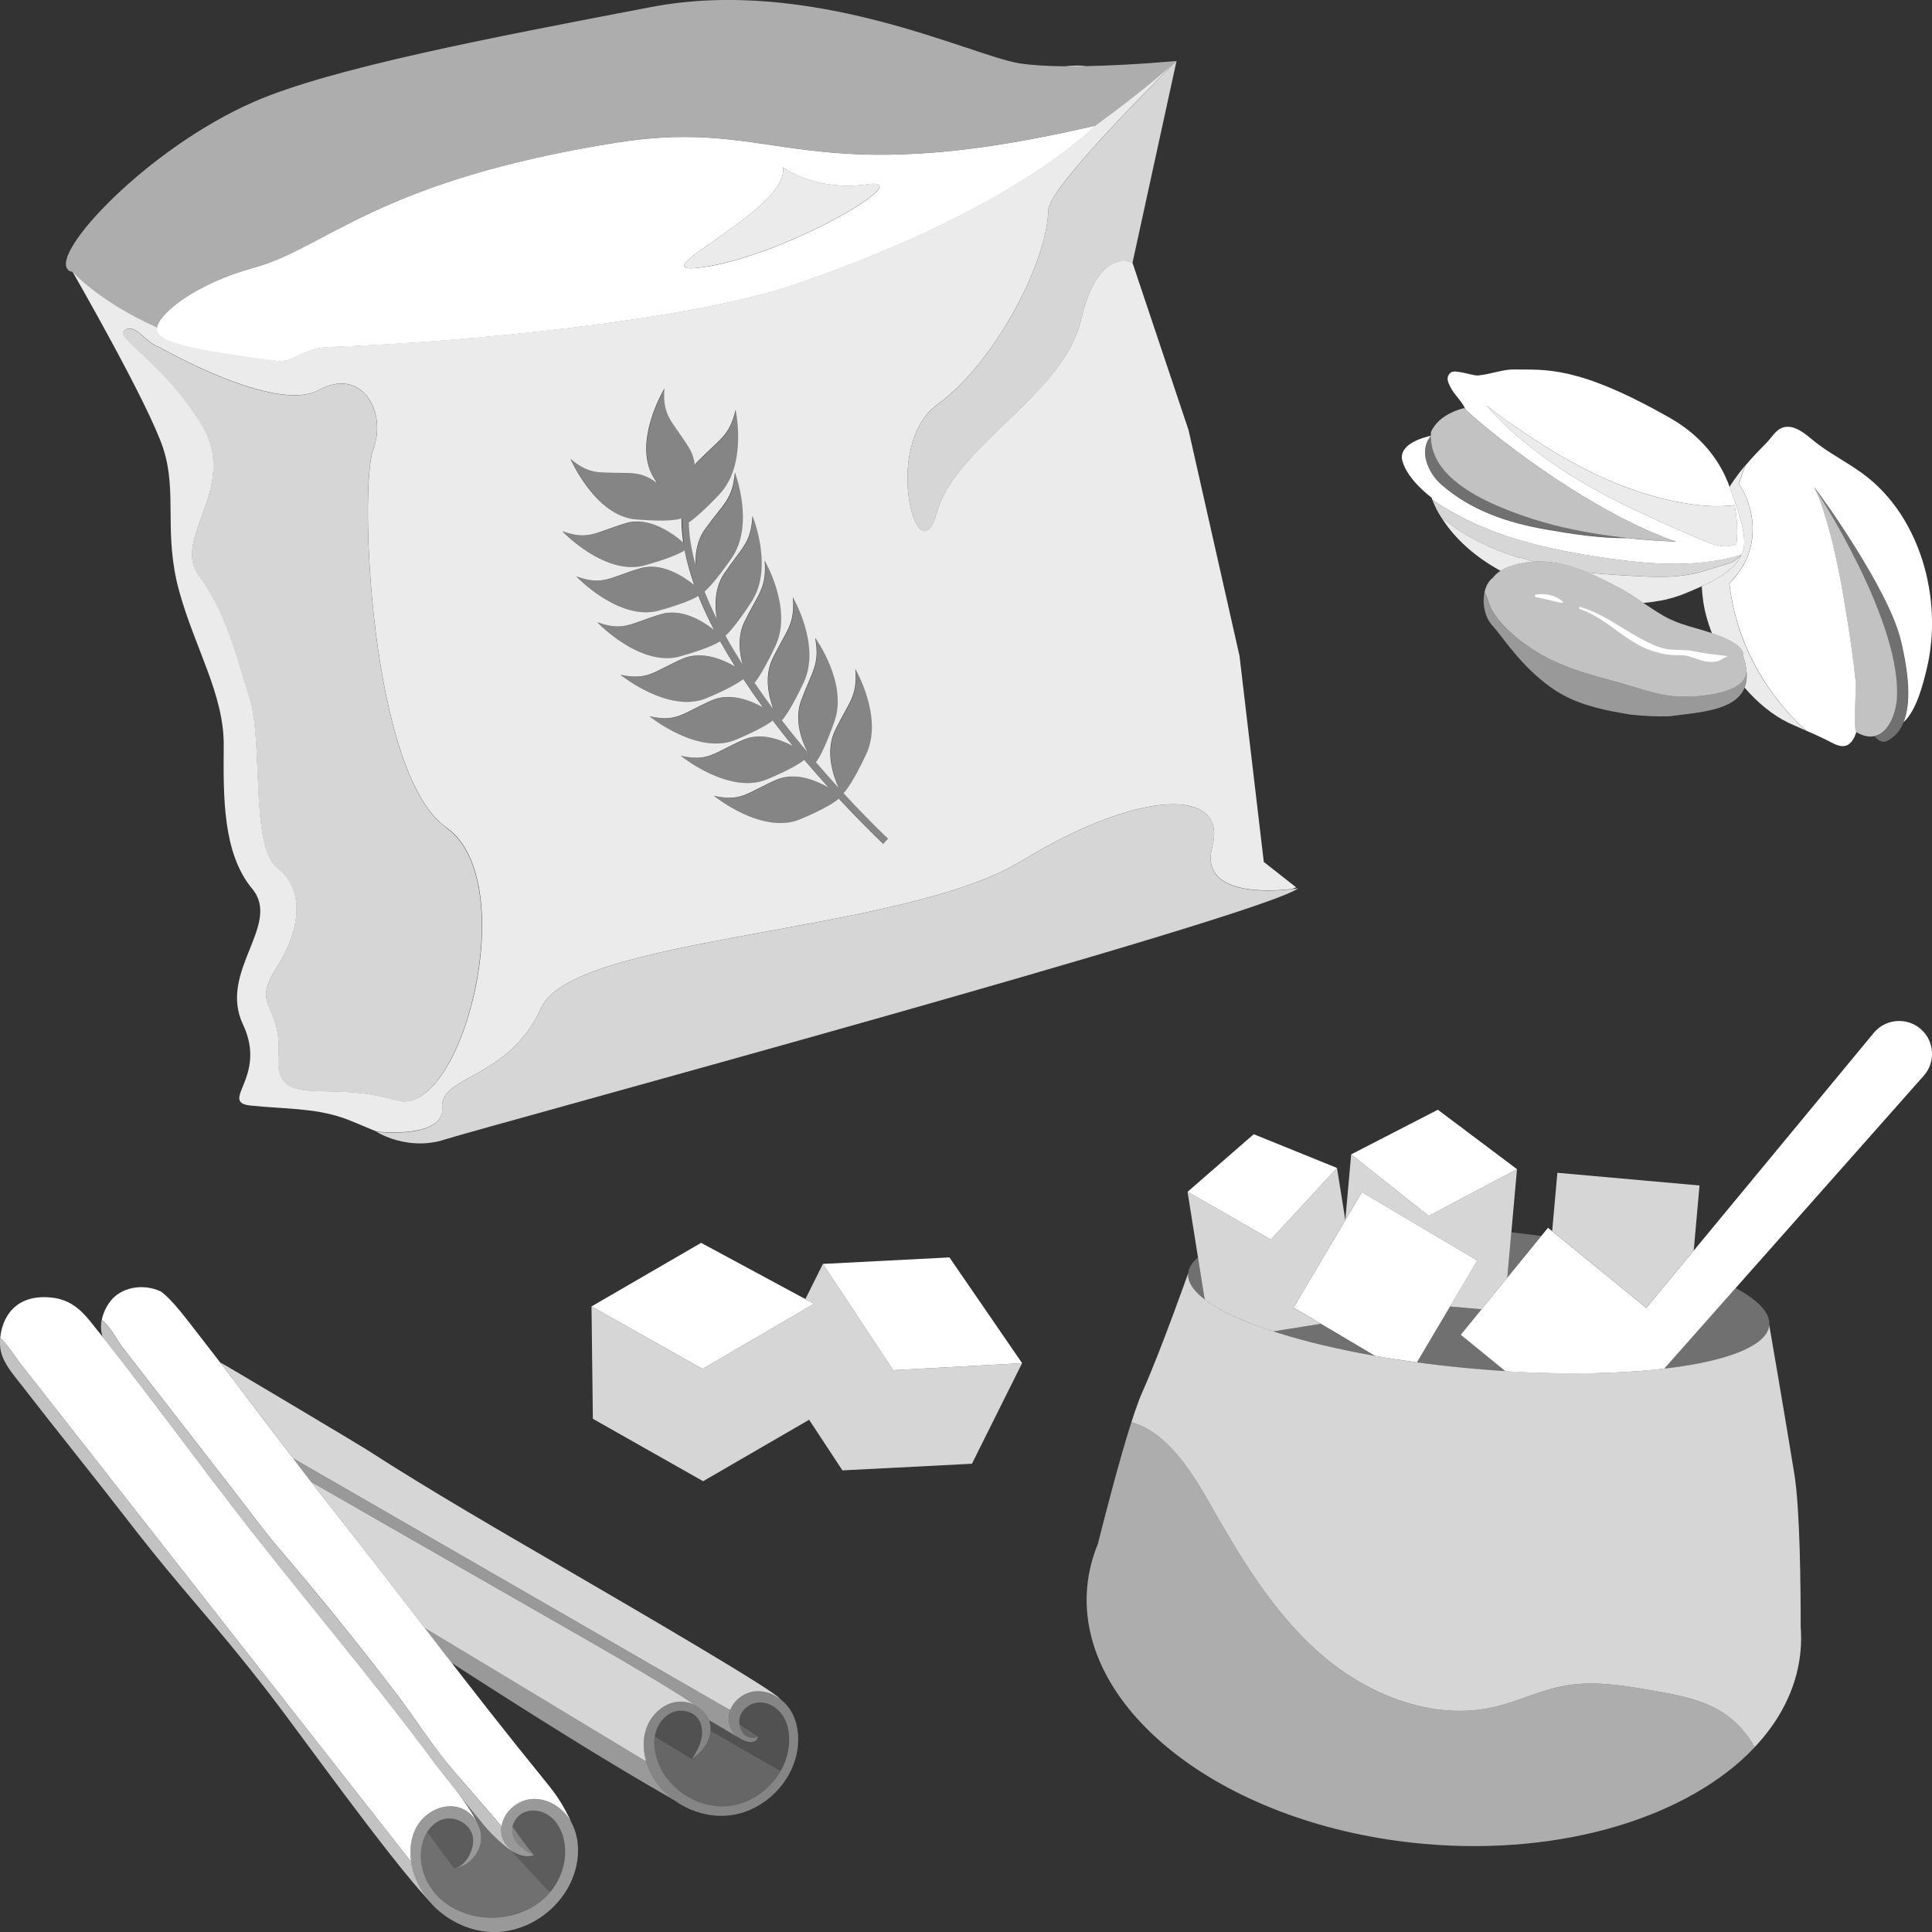 <svg viewBox="0 0 300 300" xmlns="http://www.w3.org/2000/svg"><rect x="0" y="0" width="300" height="300" fill="#333333" stroke="none"/><g fill="#fff"><path d="m 168.62 10.27 c -.76 -.13 -1.88 -.11 -3.29 .02 1.08 .01 2.19 0 3.31 -.02 h -.01 z"/><path d="m 105.85 79.86 l .04 .08 v -.06 c -.01 -.01 -.03 -.02 -.04 -.02 z"/><path d="m 68.66 171.96 c -.4 -4.97 10.33 -4.32 15.39 -15.48 s 55.97 -11.45 74.58 -22.8 c 18.62 -11.35 32.05 -11.3 29.62 -2.23 -2.07 7.72 9.03 6.98 12.39 6.59 .23 -.09 .44 -.18 .62 -.26 l -5.02 -3.94 -3.77 -31.99 -7.92 -35.09 -8.7 -25.96 s -5.33 -2.64 -8.01 8.93 -19.52 19.48 -22.37 29.88 c -2.86 10.41 -8.7 -10.46 .12 -16.83 s 17.02 -22.03 17.19 -30.17 c .08 -3.73 19.91 -23.16 19.91 -23.16 s -4.59 4.24 -12.56 10.01 c -.06 .06 -12.06 12.63 -45.25 24.18 -.6 .21 -1.21 .42 -1.82 .63 -16.06 5.44 -50.67 8.87 -71.97 9.6 -4.17 .14 -5.56 2.52 -8.16 2.15 -11.99 -1.68 -18.55 -5.17 -18.55 -5.17 -9.06 -4.05 -13.12 -8.66 -13.12 -8.66 s 11.88 20.62 14.1 27.49 -.02 13.11 2.46 22.1 c 2.48 8.98 6.98 16.05 6.92 24.01 s -.18 16.68 4.43 22.23 -5.34 12.83 -1.44 21.06 c 3.89 8.23 -3.92 12.08 1.27 12.6 s 9.72 .38 14.12 1.86 c 1.69 .57 3.49 1.43 5.42 2.18 .57 .06 10.52 1.04 10.14 -3.79 z m 30.12 -91.3 c -6.36 -.53 -10.19 -9.4 -10.19 -9.4 3.4 2.82 4.73 1.92 9.72 2.25 1.42 .1 2.66 .69 3.71 1.5 -.18 -.29 -.36 -.59 -.56 -.92 -3.27 -5.48 1.71 -13.76 1.71 -13.76 -.31 4.41 1.2 4.96 3.83 9.22 .51 .82 .78 1.71 .89 2.61 .13 -.17 .27 -.33 .42 -.48 3.47 -3.58 4.92 -3.87 5.92 -8.03 0 0 1.86 8.48 -2.51 13.1 -2.57 2.72 -4.01 3.88 -4.77 4.38 .06 2.13 .43 4.34 1.06 6.6 -.07 -1.79 .23 -3.83 1.45 -5.54 2.9 -4.06 4.28 -4.57 4.66 -8.83 0 0 3.11 8.1 -.52 13.33 -2.28 3.28 -3.55 4.62 -4.19 5.16 .56 1.42 1.2 2.85 1.91 4.28 -.35 -2.06 -.39 -4.81 1.12 -7.06 2.79 -4.14 4.16 -4.68 4.41 -8.95 0 0 3.33 8.01 -.16 13.34 -2.17 3.31 -3.4 4.69 -4.03 5.26 .83 1.51 1.73 3.01 2.66 4.49 -.54 -1.94 -.81 -4.43 .28 -6.67 2.19 -4.48 3.47 -5.21 3.14 -9.48 0 0 4.4 7.48 1.68 13.23 -1.67 3.54 -2.7 5.08 -3.25 5.74 .95 1.4 1.93 2.77 2.93 4.11 -.75 -2.01 -1.47 -5.15 -.12 -7.91 2.19 -4.48 3.47 -5.21 3.14 -9.48 0 0 4.4 7.48 1.68 13.23 -1.82 3.85 -2.88 5.33 -3.38 5.89 1.34 1.74 2.68 3.4 4 4.97 -.98 -1.91 -2.12 -5.08 -1.02 -8.06 1.73 -4.68 2.94 -5.53 2.18 -9.74 0 0 5.12 7 2.99 13 -1.53 4.32 -2.47 5.82 -2.87 6.32 1.24 1.44 2.44 2.79 3.56 4.02 -.82 -1.78 -2.21 -5.67 -.58 -9 2.19 -4.48 3.47 -5.21 3.14 -9.48 0 0 4.4 7.48 1.68 13.23 -2 4.24 -3.09 5.61 -3.52 6.04 3.95 4.28 6.82 6.97 6.92 7.06 l -.75 .81 c -.05 -.05 -2.93 -2.74 -6.9 -7.02 -.6 .53 -2.13 1.58 -6 3.2 -5.88 2.46 -13.38 -3.64 -13.38 -3.64 4.32 .93 5.08 -.48 9.67 -2.49 2.88 -1.26 6.12 .06 8.13 1.21 -1.2 -1.33 -2.47 -2.77 -3.77 -4.3 -.73 .57 -2.32 1.56 -5.78 3.01 -5.88 2.46 -13.38 -3.64 -13.38 -3.64 4.32 .93 5.08 -.48 9.67 -2.49 2.68 -1.17 5.68 -.11 7.71 .97 -.95 -1.16 -1.91 -2.37 -2.85 -3.61 -.09 -.12 -.18 -.24 -.27 -.36 -.74 .58 -2.34 1.56 -5.75 2.99 -5.88 2.46 -13.38 -3.64 -13.38 -3.64 4.32 .93 5.08 -.48 9.67 -2.49 2.79 -1.22 5.91 -.02 7.94 1.1 -1.09 -1.49 -2.1 -2.95 -3.05 -4.39 -.76 .58 -2.36 1.56 -5.71 2.96 -5.88 2.46 -13.38 -3.64 -13.38 -3.64 4.32 .93 5.08 -.48 9.67 -2.49 2.89 -1.26 6.15 .07 8.16 1.23 -.84 -1.33 -1.63 -2.65 -2.35 -3.93 -.73 .47 -2.42 1.28 -6.25 2.35 -6.15 1.7 -12.81 -5.3 -12.81 -5.3 4.17 1.47 5.1 .16 9.9 -1.26 3.2 -.94 6.44 1.04 8.24 2.47 -.95 -1.82 -1.78 -3.59 -2.46 -5.3 -.79 .48 -2.49 1.26 -6.13 2.27 -6.15 1.7 -12.81 -5.3 -12.81 -5.3 4.17 1.47 5.1 .16 9.9 -1.26 3.3 -.97 6.64 1.17 8.41 2.61 -.67 -1.87 -1.16 -3.67 -1.49 -5.39 -.76 .47 -2.45 1.27 -6.2 2.32 -6.15 1.7 -12.81 -5.3 -12.81 -5.3 4.17 1.47 5.1 .16 9.9 -1.26 3.63 -1.07 7.31 1.63 8.89 3.01 -.19 -1.29 -.29 -2.54 -.28 -3.74 -.56 .2 -2.29 .55 -7.08 .15 z m -37.42 90.19 c -10.34 -3.31 -18.74 1.6 -18.13 -6.75 s -4.36 -7.48 -.31 -13.82 c 4.04 -6.34 4.26 -12.34 .1 -15.55 s -2.13 -19.66 -4.25 -26.31 -3.62 -13.26 -7.91 -19.05 6.44 -13.77 .38 -23.55 -13.68 -13.47 -11.87 -14.56 2.86 1.77 5.56 2.73 c 0 0 17.83 10.26 24.54 6.58 6.7 -3.69 10.7 3.38 8.49 9.21 -2.22 5.83 -.52 50.4 11.38 58.73 11.89 8.33 2.39 45.65 -7.96 42.33 z" opacity=".9"/><path d="m 10.61 41.93 c .07 .12 .27 .22 .65 .3 -.27 -.05 -.48 -.16 -.65 -.3 z"/><path d="m 69.32 128.53 c -11.89 -8.33 -13.59 -52.89 -11.38 -58.73 2.22 -5.83 -1.78 -12.9 -8.49 -9.21 -6.7 3.69 -24.54 -6.58 -24.54 -6.58 -2.7 -.96 -3.74 -3.82 -5.56 -2.73 -1.81 1.09 5.81 4.78 11.87 14.56 s -4.67 17.77 -.38 23.55 c 4.29 5.79 5.79 12.4 7.91 19.05 s .09 23.1 4.25 26.31 3.94 9.21 -.1 15.55 .93 5.47 .31 13.82 c -.61 8.35 7.78 3.43 18.13 6.75 10.34 3.31 19.85 -34.01 7.96 -42.33 z" opacity=".8"/><path d="m 162.78 32.63 c -.17 8.14 -8.37 23.8 -17.19 30.17 s -2.97 27.23 -.12 16.83 c 2.86 -10.41 19.69 -18.32 22.37 -29.88 2.68 -11.57 8.01 -8.93 8.01 -8.93 l 6.84 -31.35 s -19.83 19.43 -19.91 23.16 z" opacity=".8"/><path d="m 188.25 131.46 c 2.43 -9.07 -11 -9.12 -29.62 2.23 s -69.52 11.64 -74.58 22.8 -15.79 10.5 -15.39 15.48 c .39 4.83 -9.56 3.85 -10.14 3.79 h -.03 s 4.8 3.05 10.56 1.19 126.37 -34.5 132.53 -39.01 c 0 0 -.36 .06 -.95 .13 -3.36 .39 -14.46 1.13 -12.39 -6.59 z" opacity=".8"/><path d="m 97.26 81.25 c -4.8 1.41 -5.73 2.72 -9.9 1.26 0 0 6.67 7 12.81 5.3 3.75 -1.04 5.45 -1.85 6.2 -2.32 .33 1.73 .82 3.52 1.49 5.39 -1.77 -1.44 -5.11 -3.58 -8.41 -2.61 -4.8 1.41 -5.73 2.72 -9.9 1.26 0 0 6.67 7 12.81 5.3 3.64 -1.01 5.34 -1.8 6.13 -2.27 .68 1.71 1.51 3.48 2.46 5.3 -1.81 -1.43 -5.04 -3.42 -8.24 -2.47 -4.8 1.41 -5.73 2.72 -9.9 1.26 0 0 6.67 7 12.81 5.3 3.83 -1.06 5.52 -1.88 6.25 -2.35 .71 1.28 1.51 2.59 2.35 3.93 -2.01 -1.16 -5.27 -2.49 -8.16 -1.23 -4.58 2.01 -5.35 3.42 -9.67 2.49 0 0 7.49 6.11 13.38 3.64 3.35 -1.4 4.95 -2.38 5.71 -2.96 .95 1.43 1.96 2.89 3.05 4.39 -2.02 -1.13 -5.15 -2.32 -7.94 -1.1 -4.58 2.01 -5.35 3.42 -9.67 2.49 0 0 7.49 6.11 13.38 3.64 3.42 -1.43 5.01 -2.41 5.75 -2.99 .09 .12 .17 .24 .27 .36 .95 1.24 1.9 2.44 2.85 3.61 -2.03 -1.08 -5.02 -2.15 -7.71 -.97 -4.58 2.01 -5.35 3.42 -9.67 2.49 0 0 7.49 6.11 13.38 3.64 3.46 -1.45 5.05 -2.44 5.78 -3.01 1.3 1.54 2.57 2.98 3.77 4.3 -2.01 -1.15 -5.26 -2.47 -8.13 -1.21 -4.58 2.01 -5.35 3.42 -9.67 2.49 0 0 7.49 6.11 13.38 3.64 3.87 -1.62 5.4 -2.67 6 -3.2 3.97 4.28 6.85 6.97 6.9 7.02 l .75 -.81 c -.1 -.09 -2.97 -2.79 -6.92 -7.06 .43 -.43 1.52 -1.79 3.52 -6.04 2.72 -5.75 -1.68 -13.23 -1.68 -13.23 .33 4.27 -.95 5 -3.14 9.48 -1.63 3.33 -.24 7.22 .58 9 -1.12 -1.23 -2.32 -2.58 -3.56 -4.02 .4 -.5 1.34 -2 2.87 -6.32 2.13 -6 -2.99 -13 -2.99 -13 .76 4.22 -.45 5.07 -2.18 9.74 -1.11 2.99 .04 6.16 1.02 8.06 -1.32 -1.57 -2.66 -3.23 -4 -4.97 .5 -.56 1.56 -2.04 3.38 -5.89 2.72 -5.75 -1.68 -13.23 -1.68 -13.23 .33 4.27 -.95 5 -3.14 9.48 -1.35 2.76 -.63 5.9 .12 7.91 -1 -1.34 -1.98 -2.71 -2.93 -4.11 .55 -.66 1.58 -2.2 3.25 -5.74 2.72 -5.75 -1.68 -13.23 -1.68 -13.23 .33 4.27 -.95 5 -3.14 9.48 -1.1 2.24 -.83 4.74 -.28 6.67 -.94 -1.48 -1.83 -2.98 -2.66 -4.49 .63 -.57 1.86 -1.94 4.03 -5.26 3.48 -5.32 .16 -13.34 .16 -13.34 -.26 4.27 -1.63 4.82 -4.41 8.95 -1.51 2.24 -1.47 5 -1.12 7.06 -.71 -1.43 -1.35 -2.85 -1.91 -4.28 .64 -.54 1.91 -1.88 4.19 -5.16 3.63 -5.23 .52 -13.33 .52 -13.33 -.37 4.27 -1.76 4.77 -4.66 8.83 -1.22 1.71 -1.51 3.74 -1.45 5.54 -.63 -2.26 -1 -4.47 -1.06 -6.6 .76 -.5 2.2 -1.66 4.77 -4.38 4.37 -4.63 2.51 -13.1 2.51 -13.1 -1.01 4.16 -2.45 4.46 -5.92 8.03 -.15 .16 -.29 .32 -.42 .48 -.11 -.9 -.38 -1.79 -.89 -2.61 -2.63 -4.26 -4.14 -4.81 -3.83 -9.22 0 0 -4.98 8.28 -1.71 13.76 .19 .32 .38 .63 .56 .92 -1.05 -.81 -2.29 -1.41 -3.71 -1.5 -4.99 -.34 -6.32 .57 -9.72 -2.25 0 0 3.83 8.87 10.19 9.4 4.79 .4 6.52 .05 7.08 -.15 0 1.2 .09 2.45 .28 3.74 -1.58 -1.38 -5.26 -4.08 -8.89 -3.01 z m 8.59 -1.39 c .01 .01 .03 .02 .04 .02 v .06 z" opacity=".4"/><path d="m 124.88 43.66 c -.6 .21 -1.2 .42 -1.82 .63 .61 -.21 1.22 -.42 1.82 -.63 z"/><path d="m 24.38 50.88 c .36 -2.43 6.53 -7 14.98 -9.29 11.27 -3.06 19.16 -13.55 56.66 -19.49 25.18 -3.99 28.48 8.06 74.11 -2.62 7.97 -5.77 12.56 -10.01 12.56 -10.01 s -7.04 .66 -14.06 .8 c -1.11 .02 -2.22 .03 -3.31 .02 -2.68 -.02 -5.19 -.16 -7.1 -.47 -7.54 -1.24 -32.12 -13.51 -57.15 -8.72 -25.04 4.79 -49.63 9.47 -61.64 14.71 -16.54 7.22 -31.78 23.55 -28.83 26.11 .16 .14 .37 .24 .65 .3 0 0 4.06 4.61 13.12 8.66 z" opacity=".6"/><path d="m 96.02 22.1 c -37.51 5.94 -45.39 16.44 -56.66 19.49 -8.46 2.29 -14.62 6.86 -14.98 9.29 s 6.55 3.49 18.55 5.17 c 2.61 .37 3.99 -2.01 8.16 -2.15 21.31 -.73 55.92 -4.17 71.97 -9.6 .62 -.21 1.21 -.42 1.82 -.63 33.19 -11.54 45.19 -24.11 45.25 -24.18 -45.63 10.68 -48.93 -1.37 -74.11 2.62 z m 13.81 19.29 c -12.79 2.1 12.68 -8.4 11.77 -15.39 0 0 5.08 3.8 13.14 2.62 s -12.11 10.67 -24.9 12.78 z"/><path d="m 134.74 28.61 c -8.06 1.18 -13.14 -2.62 -13.14 -2.62 .91 7 -24.56 17.5 -11.77 15.39 12.79 -2.1 32.96 -13.96 24.9 -12.78 z" opacity=".9"/><path d="m 107.43 273.12 c 1.9 -1.13 3.3 -3.37 2.81 -5.53 -.51 -2.23 -3.01 -3.68 -5.26 -3.32 -2.26 .36 -4.09 2.25 -4.73 4.45 s -.2 4.6 .83 6.64 c 2.29 4.52 7.66 7.26 12.66 6.47 s 9.27 -5.04 10.07 -10.04 c .34 -2.13 .08 -4.41 -1.07 -6.24 s -3.27 -3.1 -5.41 -2.92 c -2.15 .18 -4.13 2.01 -4.18 4.17 -.03 1.19 .63 2.33 1.57 3.03 .82 .61 2.66 1.23 3 -.21 -.25 .31 -.96 .28 -1.31 .19 -1.22 -.3 -1.74 -1.69 -1.6 -2.83 .19 -1.49 1.68 -2.62 3.18 -2.63 s 2.91 .96 3.68 2.25 .97 2.86 .83 4.36 c -.44 4.78 -4.55 8.96 -9.32 9.48 -4.77 .53 -9.69 -2.66 -11.16 -7.22 -.44 -1.37 -.6 -2.87 -.2 -4.25 s 1.39 -2.64 2.74 -3.13 3.04 -.09 3.87 1.09 c .65 .92 .71 2.17 .43 3.26 s -.83 1.98 -1.42 2.94 z" opacity=".4"/><path d="m 70.54 290.11 c 2.14 -.3 3.95 -2.2 4.15 -4.35 s -1.24 -4.35 -3.29 -5.03 c -2.49 -.83 -5.37 .61 -6.68 2.89 s -1.24 5.16 -.37 7.64 c 1.85 5.25 7.34 8.97 12.9 8.74 s 10.73 -4.4 12.13 -9.79 c .63 -2.41 .52 -5.08 -.68 -7.27 -1.2 -2.18 -3.62 -3.76 -6.1 -3.59 s -4.79 2.33 -4.77 4.82 2.73 4.69 5.09 3.91 c -1.52 -.74 -3.07 -1.8 -3.35 -3.47 -.24 -1.39 .75 -2.82 2.08 -3.28 s 2.87 -.05 3.94 .86 1.72 2.25 2 3.63 c .65 3.17 -.59 6.58 -2.93 8.81 s -5.66 3.3 -8.89 3.14 c -2.87 -.14 -5.74 -1.23 -7.76 -3.28 s -3.09 -5.07 -2.51 -7.89 c .37 -1.79 1.5 -3.53 3.24 -4.08 1.89 -.59 4.18 .62 4.65 2.55 .44 1.84 -.98 4.73 -2.84 5.04 z" opacity=".5"/><path d="m 104.56 265.83 c 1.35 -.49 3.04 -.09 3.87 1.09 .65 .92 .71 2.17 .43 3.26 -.29 1.09 -.83 1.98 -1.42 2.94 -1.66 -.98 -3.9 -2.4 -4.82 -2.97 -.33 -.2 -.64 -.39 -.94 -.57 .04 -.21 .08 -.42 .14 -.63 .39 -1.39 1.39 -2.64 2.74 -3.13 z" opacity=".15"/><path d="m 117.7 269.63 c -.25 .31 -.96 .28 -1.31 .19 -.96 -.24 -1.49 -1.16 -1.6 -2.1 1.13 .75 2.37 1.56 2.9 1.91 z" opacity=".25"/><path d="m 110.33 268.73 c .02 -.38 0 -.76 -.09 -1.13 -.04 -.16 -.09 -.32 -.15 -.48 1.58 .9 3.15 1.82 4.65 2.74 -.01 -.01 -.03 -.02 -.04 -.03 .82 .61 2.66 1.23 3 -.21 -.54 -.35 -1.77 -1.16 -2.9 -1.91 -.03 -.25 -.03 -.5 0 -.74 .19 -1.49 1.68 -2.62 3.18 -2.63 s 2.91 .96 3.68 2.25 .97 2.86 .83 4.36 c -.13 1.42 -.59 2.78 -1.3 4.02 -3.56 -2.05 -7.12 -4.1 -10.69 -6.14 l -.18 -.1 z" opacity=".15"/><path d="m 113.17 280.44 c -4.77 .53 -9.69 -2.66 -11.16 -7.22 -.38 -1.17 -.54 -2.42 -.34 -3.62 .3 .18 .61 .37 .94 .57 .92 .57 3.16 1.98 4.82 2.97 1.57 -.93 2.79 -2.62 2.9 -4.39 l .18 .1 c 3.56 2.05 7.12 4.1 10.69 6.14 -1.66 2.92 -4.67 5.09 -8.02 5.46 z" opacity=".25"/><path d="m 65.95 252.79 c 11.16 6.71 22.31 13.43 33.45 20.17 .25 .15 .57 .32 .93 .51 .19 .65 .44 1.29 .75 1.9 .84 1.65 2.08 3.06 3.57 4.14 l -.02 -.01 c -10.95 -6.25 -22.66 -13.65 -34.48 -21.27 -1.41 -1.82 -2.81 -3.63 -4.2 -5.44 z" opacity=".5"/><path d="m 51.66 234.39 c -1.11 -1.4 -2.22 -2.83 -3.34 -4.27 2.79 1.6 5.57 3.19 8.36 4.79 12.86 7.37 23.28 13.34 36.14 20.7 3.2 1.83 12.21 7.11 15.17 9.2 -.92 -.49 -1.99 -.7 -3.01 -.53 -2.26 .36 -4.09 2.25 -4.73 4.45 -.45 1.54 -.37 3.19 .08 4.74 -.36 -.18 -.67 -.35 -.93 -.51 -11.14 -6.74 -22.29 -13.46 -33.45 -20.17 -4.66 -6.05 -9.28 -12.07 -14.29 -18.4 z" opacity=".8"/><path d="m 56.68 234.91 c -2.79 -1.6 -5.57 -3.19 -8.36 -4.79 -.94 -1.22 -1.88 -2.44 -2.82 -3.67 22.16 12.77 44.32 25.54 66.48 38.31 .31 .18 .82 .45 1.42 .78 -.16 .4 -.25 .83 -.26 1.26 -.03 1.19 .63 2.33 1.57 3.03 .01 .01 .03 .02 .04 .03 -1.51 -.92 -3.07 -1.84 -4.65 -2.74 -.38 -1 -1.17 -1.81 -2.13 -2.32 l .03 .01 c -2.96 -2.09 -11.97 -7.36 -15.17 -9.2 -12.86 -7.37 -23.28 -13.34 -36.14 -20.7 z" opacity=".5"/><path d="m 34.21 211.59 l .15 .06 c .47 .21 21.25 12.59 22.74 13.55 9.97 6.43 21.37 12.99 31.19 18.7 9.97 5.8 31.93 18.59 32.81 19.87 l .02 .03 c -1.1 -.82 -2.44 -1.29 -3.8 -1.17 -1.71 .14 -3.31 1.33 -3.92 2.9 -.6 -.33 -1.11 -.6 -1.42 -.78 -22.16 -12.77 -44.32 -25.54 -66.48 -38.31 -3.8 -4.97 -7.59 -10.03 -11.3 -14.86 z" opacity=".8"/><path d="m 8.03 201.49 c 2.58 .28 4.3 1.6 5.93 3.62 6.96 8.6 14.82 19.32 22.2 28.92 10.33 13.45 21.2 26.06 31.3 39.69 1.67 2.26 4.91 5.89 6.63 9.3 -.58 -1.06 -1.54 -1.92 -2.68 -2.3 -2.49 -.83 -5.37 .61 -6.68 2.89 -.95 1.65 -1.17 3.61 -.89 5.5 -5.38 -6.86 -10.75 -13.71 -16.13 -20.57 -9.95 -12.69 -19.9 -25.38 -29.85 -38.07 -4.95 -6.31 -9.9 -12.63 -14.85 -18.94 -.58 -.74 -1.69 -2.54 -2.97 -3.79 .26 -2.97 2.19 -6.88 8 -6.25 z"/><path d="m .03 207.74 c 1.28 1.25 2.39 3.06 2.97 3.79 4.95 6.31 9.9 12.63 14.85 18.94 l 29.85 38.07 c 5.38 6.86 10.75 13.71 16.13 20.57 .11 .73 .28 1.45 .53 2.13 .49 1.39 1.24 2.67 2.18 3.81 l .01 .03 c -6.35 -6.83 -20.12 -26.12 -24.61 -31.93 -9.55 -12.36 -12.79 -15.02 -22.34 -27.38 -5.38 -6.96 -10.83 -13.67 -16.21 -20.63 -1.27 -1.65 -2.77 -3.27 -3.25 -5.29 -.13 -.56 -.19 -1.3 -.12 -2.12 z" opacity=".7"/><path d="m 17.12 202.07 c 1.67 -2.15 4.96 -2.85 7.84 -1.54 1.8 1.26 4.17 4.52 6.2 7.12 6.64 8.51 13.64 18.07 20.51 26.75 11.39 14.39 20.77 27.16 33.14 42.35 1.78 2.18 2.73 3.7 3.9 6.19 -1.2 -2.18 -3.62 -3.76 -6.1 -3.59 -2.29 .16 -4.43 2.01 -4.73 4.25 -2.49 -2.95 -5.06 -5.84 -7.55 -8.75 -3.17 -3.7 -5.83 -7.98 -8.79 -11.87 -5.97 -7.82 -12.16 -15.48 -18.56 -22.95 -2.39 -2.8 -4.53 -5.82 -6.81 -8.72 -4.53 -5.84 -9.07 -11.69 -13.6 -17.53 -1.19 -1.53 -2.37 -3.06 -3.56 -4.59 -.74 -.95 -2.12 -3.57 -3.21 -4.21 .2 -1.05 .67 -2.05 1.33 -2.91 z"/><path d="m 67.46 273.73 c -10.1 -13.63 -20.97 -26.24 -31.3 -39.69 -6.69 -8.71 -13.77 -18.33 -20.23 -26.46 -.28 -.85 -.31 -1.73 -.15 -2.6 1.09 .65 2.48 3.27 3.21 4.21 1.19 1.53 2.37 3.06 3.56 4.59 4.53 5.84 9.07 11.69 13.6 17.53 2.28 2.9 4.42 5.92 6.81 8.72 6.4 7.48 12.59 15.13 18.56 22.95 2.96 3.88 5.62 8.16 8.79 11.87 2.49 2.91 5.05 5.81 7.55 8.75 -.03 .19 -.04 .38 -.04 .57 .01 1.51 1.01 2.9 2.31 3.6 -.01 -.01 -.02 -.01 -.04 -.02 -1.46 -.63 -3.95 -3.1 -4.93 -4.3 -1.14 -1.38 -2.27 -2.78 -3.41 -4.17 -1.54 -2.13 -3.23 -4.13 -4.3 -5.56 z" opacity=".7"/><path d="m 84.47 292.92 c .29 .32 .61 .64 1 .83 -.25 .31 -.52 .6 -.81 .87 -2.34 2.23 -5.66 3.3 -8.89 3.14 -2.87 -.14 -5.74 -1.23 -7.76 -3.28 s -3.09 -5.07 -2.51 -7.89 c .15 -.75 .45 -1.5 .86 -2.15 1.7 2.4 3.27 4.59 4.18 5.66 2.14 -.3 3.95 -2.2 4.15 -4.35 .09 -.95 -.14 -1.9 -.6 -2.74 -.63 -1.24 -1.46 -2.51 -2.34 -3.73 1.14 1.39 2.27 2.78 3.41 4.17 .83 1 2.71 2.91 4.16 3.86 .07 .07 .14 .15 .2 .22 1.65 1.79 3.29 3.59 4.94 5.38 z" opacity=".3"/><path d="m 81.65 281.33 c 1.33 -.46 2.87 -.05 3.94 .86 1.08 .91 1.72 2.25 2 3.63 .57 2.78 -.32 5.75 -2.12 7.94 -.39 -.19 -.7 -.51 -1 -.83 -1.65 -1.79 -3.29 -3.59 -4.94 -5.38 -.07 -.07 -.14 -.15 -.2 -.22 .28 .18 .54 .33 .77 .43 .02 .01 .03 .01 .04 .02 .86 .46 1.84 .62 2.78 .31 -1.18 -1.35 -2.47 -3.19 -3.32 -4.43 .22 -1.04 1.03 -1.96 2.06 -2.32 z" opacity=".2"/><path d="m 68.74 282.52 c 1.89 -.59 4.18 .62 4.65 2.55 .44 1.84 -.98 4.73 -2.84 5.04 -.92 -1.08 -2.49 -3.26 -4.18 -5.66 .57 -.89 1.37 -1.61 2.38 -1.93 z" opacity=".2"/><path d="m 79.57 284.61 c -.06 -.32 -.04 -.65 .03 -.96 .85 1.24 2.15 3.08 3.32 4.43 -1.52 -.74 -3.07 -1.8 -3.35 -3.47 z" opacity=".4"/><path d="m 291.81 114.03 c -.7 .37 -1.53 .47 -2.52 .14 -.34 -.11 -.7 -.28 -1.07 -.5 -.43 -.25 .01 -6.86 -.11 -8.01 -.3 -2.85 -.69 -5.68 -1.13 -8.51 -.22 -1.39 -.44 -2.78 -.68 -4.16 -.8 -4.71 -1.77 -9.43 -3.25 -13.95 -.46 -1.38 -.92 -2.55 -1.39 -3.42 v -.01 s .01 .01 .01 .01 c .42 .52 14 21.37 12.84 33.33 -.26 2.01 -1.14 4.25 -2.7 5.09 z" opacity=".7"/><path d="m 295.14 99.35 c -1.88 -7.85 -12.58 -22.72 -13.41 -23.66 l .05 .08 .01 .01 .06 .09 .02 .02 .07 .11 .02 .04 .08 .12 .04 .06 .08 .12 .05 .08 .07 .12 .07 .11 .07 .11 .08 .13 .08 .12 .1 .16 .07 .11 c .04 .06 .08 .13 .12 .2 l .06 .1 c .05 .07 .09 .15 .14 .23 l .05 .09 c .05 .09 .11 .17 .16 .26 l .05 .08 c .06 .1 .12 .2 .18 .3 l .04 .07 c .07 .11 .13 .22 .2 .33 l .03 .05 c .07 .12 .15 .25 .22 .37 l .02 .03 c .08 .13 .16 .27 .24 .41 l .01 .02 c 1.02 1.74 2.24 3.91 3.48 6.34 l .01 .01 c .1 .2 .2 .39 .3 .59 l .02 .05 c .1 .19 .19 .38 .28 .57 l .04 .08 c .09 .18 .18 .36 .27 .54 l .05 .11 c .08 .17 .17 .35 .25 .52 l .06 .13 c .08 .17 .16 .34 .24 .51 .02 .05 .05 .1 .07 .15 .08 .17 .15 .33 .23 .5 .03 .05 .05 .11 .08 .16 .08 .16 .15 .33 .22 .49 .03 .06 .05 .12 .08 .18 .07 .16 .14 .32 .21 .48 .03 .06 .06 .13 .08 .19 .07 .16 .14 .31 .21 .47 .03 .07 .06 .14 .09 .2 .07 .15 .13 .31 .2 .46 .03 .07 .06 .14 .09 .22 .06 .15 .13 .3 .19 .45 .03 .08 .06 .15 .09 .23 .06 .15 .12 .29 .18 .44 .03 .08 .06 .16 .1 .24 .06 .14 .12 .29 .17 .44 .03 .08 .06 .16 .09 .24 .06 .14 .11 .29 .17 .44 .03 .08 .06 .17 .09 .25 .05 .14 .11 .29 .16 .43 .03 .08 .06 .17 .09 .25 .05 .14 .1 .28 .15 .42 .03 .09 .06 .18 .09 .26 .05 .14 .1 .28 .14 .42 .03 .09 .06 .18 .09 .27 .05 .14 .09 .28 .14 .41 .03 .09 .06 .18 .09 .27 .04 .14 .09 .27 .13 .41 .03 .09 .06 .18 .08 .27 .04 .14 .08 .27 .12 .4 .03 .09 .05 .18 .08 .27 .04 .13 .08 .26 .11 .4 .03 .09 .05 .19 .08 .28 .04 .13 .07 .26 .1 .39 .02 .09 .05 .19 .07 .28 .03 .13 .06 .26 .09 .38 .02 .09 .05 .19 .07 .28 .03 .13 .06 .25 .09 .38 .02 .09 .04 .19 .06 .28 .03 .12 .05 .25 .08 .37 .02 .09 .04 .19 .06 .28 .02 .12 .05 .24 .07 .37 .02 .09 .04 .19 .05 .28 .02 .12 .04 .24 .06 .36 .02 .09 .03 .19 .04 .28 .02 .12 .03 .24 .05 .36 .01 .09 .03 .19 .04 .28 .02 .12 .03 .23 .04 .35 .01 .09 .02 .18 .03 .27 .01 .12 .02 .23 .03 .35 .01 .09 .02 .18 .02 .27 .01 .12 .01 .23 .02 .35 .01 .09 .01 .17 .01 .26 .01 .12 .01 .23 .01 .35 0 .08 .01 .17 .01 .25 v .36 .23 c 0 .13 -.01 .25 -.02 .38 0 .06 0 .13 -.01 .19 -.01 .19 -.03 .38 -.04 .56 -.26 2.01 -1.14 4.25 -2.7 5.09 -.11 .06 -.22 .1 -.33 .15 l -.03 .01 c -.11 .04 -.22 .08 -.34 .1 .62 .71 1.26 1.04 1.96 .69 3.73 -1.88 3.98 -7.65 2.07 -15.63 z" opacity=".3"/><path d="m 262.17 78.24 c -4.56 -.7 -9.05 -2.15 -13.24 -4.04 -4.96 -2.23 -9.57 -5.12 -14.03 -8.22 -1.36 -.95 -2.75 -1.94 -4.07 -3.01 3.28 3.84 7.4 7.11 11.44 9.79 6.82 4.52 14.37 7.79 21.88 11.03 1.58 .69 3.34 1.38 4.98 .87 .18 -.06 .34 -.12 .51 -.2 .05 -.35 .36 -2.79 -.28 -6.01 -2.4 .31 -4.89 .14 -7.18 -.21 z" opacity=".9"/><path d="m 260.28 84.08 c -.1 0 -.2 -.01 -.3 -.01 -.05 0 -.11 0 -.17 -.01 -4.42 -.17 -13.63 -.85 -21.81 -3.47 -11.76 -3.77 -15.74 -8.18 -15.82 -12.78 0 -.25 0 -.49 .02 -.74 .67 -1.47 1.94 -2.43 3.27 -3.04 .27 -.12 .53 -.24 .8 -.33 .36 -.14 .73 -.25 1.07 -.34 .95 1.16 14.17 12.46 27.82 18.68 .69 .32 1.38 .62 2.08 .91 .81 .34 1.69 .7 2.6 1 .07 .03 .15 .05 .22 .07 s .14 .04 .21 .07 z" opacity=".7"/><path d="m 238.01 80.59 c -11.76 -3.77 -15.74 -8.18 -15.82 -12.78 0 -.06 .01 -.12 .01 -.18 -2.01 2.3 -.41 5.8 1.57 7.54 4.56 4.01 10.2 5.93 16.09 6.97 4.38 .77 8.58 1.43 12.87 1.38 -4.42 -.48 -9.76 -1.36 -14.72 -2.95 z" opacity=".3"/><path d="m 222.42 77.58 c 2.05 1.45 4.26 2.67 6.56 3.71 5.99 2.71 12.66 4.18 19.02 5.16 .14 .02 .28 .04 .42 .06 4.01 .61 8.05 1.08 12.05 1.04 h .08 c 2.93 -.03 5.84 -.35 8.7 -1.08 .4 -.1 .8 -.21 1.2 -.33 .09 -.19 .16 -.39 .22 -.6 .77 -2.59 -1.15 -7.14 -1.98 -9.61 -.23 -.68 -.51 -1.37 -.84 -2.07 -1.49 -3.15 -4.1 -6.45 -8.62 -9.01 -14.39 -8.17 -19.26 -7.4 -24.13 -7.48 -1.76 -.03 -3.46 .72 -5.59 .93 -.16 .02 -.38 -.01 -.64 -.06 -.29 -.05 -.64 -.13 -1 -.22 -.21 -.05 -.42 -.1 -.63 -.14 -.85 -.18 -1.67 -.3 -1.99 -.01 -.79 .73 -.45 1.44 .06 2.4 .51 .95 1.32 1.7 1.89 2.62 .14 .24 .26 .46 .34 .67 1.86 1.89 14.55 12.52 27.64 18.49 .69 .32 1.38 .62 2.08 .91 .81 .34 1.69 .7 2.6 1 .07 .03 .15 .05 .22 .07 s .14 .04 .21 .07 c -.1 0 -.2 -.01 -.3 -.01 -.05 0 -.11 0 -.17 -.01 -1.74 -.07 -4.22 -.21 -7.09 -.52 -4.29 .04 -8.49 -.61 -12.87 -1.38 -5.89 -1.04 -11.54 -2.97 -16.09 -6.97 -1.98 -1.74 -3.58 -5.24 -1.57 -7.54 v -.01 c -.97 .21 -5.16 1.26 -4.44 3.92 .42 1.52 1.58 2.96 2.62 4.01 1.01 1.02 1.92 1.68 1.92 1.68 s .03 .13 .12 .36 z m 19.85 -4.83 c -4.03 -2.67 -8.15 -5.95 -11.44 -9.79 1.32 1.08 2.71 2.07 4.07 3.01 4.46 3.1 9.07 5.99 14.03 8.22 4.2 1.89 8.69 3.34 13.24 4.04 2.29 .35 4.79 .52 7.18 .21 .64 3.22 .33 5.66 .28 6.01 -.16 .08 -.33 .14 -.51 .2 -1.65 .51 -3.4 -.18 -4.98 -.87 -7.51 -3.24 -15.06 -6.51 -21.88 -11.03 z"/><path d="m 238.13 87.21 c -.84 -.28 -1.69 -.57 -2.55 -.7 -4.07 -1.25 -7.85 -3.1 -11.18 -5.7 -.2 -.16 -.4 -.32 -.6 -.48 .03 .05 .07 .1 .1 .16 1.48 2.32 4.23 5.48 9.11 8.15 1.69 -1.1 3.99 -1.36 5.12 -1.42 z" opacity=".9"/><path d="m 238.13 87.21 c .42 -.02 .68 -.02 .68 -.02 2.64 -.05 5.24 .68 7.72 1.7 2.65 .29 5.31 .44 7.97 .58 3.19 .17 6.16 .21 9.29 -.59 1.51 -.38 3.4 -1.05 4.71 -1.4 .22 -.06 .99 -.45 1.09 -.6 0 0 .69 -.62 .83 -.75 -.4 .12 -.79 .23 -1.19 .33 -1.98 .51 -3.97 .81 -5.98 .96 -.91 .08 -1.83 .13 -2.72 .12 -.03 0 -.05 0 -.08 0 -4 .05 -8.04 -.43 -12.05 -1.04 -.14 -.02 -.28 -.04 -.42 -.06 -6.36 -.98 -13.02 -2.46 -19.02 -5.16 -2.31 -1.04 -4.51 -2.26 -6.56 -3.71 .09 .25 .24 .62 .46 1.08 .04 .07 .07 .15 .11 .23 .02 .05 .05 .09 .07 .14 .03 .07 .07 .13 .1 .2 .08 .16 .17 .33 .28 .5 .05 .09 .1 .17 .15 .26 .06 .11 .13 .22 .21 .34 l .6 .48 c 3.33 2.6 7.11 4.46 11.18 5.7 .86 .13 1.71 .42 2.55 .7 z" opacity=".8"/><path d="m 241.62 102.81 c 3.39 1.54 6.64 2.3 10.17 3.29 3.11 .88 5.8 1.95 9.15 2.08 2.14 .09 10.83 -.28 10.22 -4.4 -.09 -.58 -.24 -1.22 -.46 -1.91 .26 -1.8 -3.6 -3.1 -4.68 -3.48 -2.65 -.95 -5.19 -1.31 -7.68 -2.75 -2.48 -1.43 -4.73 -3.23 -7.26 -4.57 -3.72 -1.97 -7.95 -3.97 -12.26 -3.88 0 0 -4.84 -.11 -6.9 2.39 -.04 .04 -.07 .09 -.11 .14 -.66 .48 -1.09 1.3 -1.29 2.24 .56 .94 .69 2.1 1.29 3.04 2.17 3.37 6.19 6.17 9.81 7.81 z" opacity=".7"/><path d="m 251.08 91.07 c 1.42 .76 2.76 1.65 4.09 2.55 .88 -.07 1.76 -.19 2.63 -.35 .25 -.05 .49 -.1 .74 -.14 .01 0 .02 0 .03 -.01 1.11 -.26 2.21 -.6 3.28 -1.05 2.5 -1.05 6.46 -2.63 8.17 -5.18 .16 -.24 .3 -.49 .42 -.75 h -.01 c -.14 .13 -.83 .75 -.83 .75 -.1 .15 -.88 .54 -1.09 .6 -1.31 .35 -3.2 1.01 -4.71 1.4 -3.13 .8 -6.09 .75 -9.29 .59 -2.66 -.14 -5.32 -.29 -7.97 -.58 1.57 .65 3.1 1.42 4.54 2.18 z" opacity=".9"/><path d="m 281.73 75.69 c .84 .94 11.53 15.8 13.41 23.66 1.32 5.49 1.61 9.93 .45 12.78 2.02 -1.82 3.02 -5.9 3.61 -8.35 0 -.01 0 -.02 .01 -.03 .23 -.96 .41 -1.94 .53 -2.93 .13 -1.01 .22 -2.02 .25 -3.04 .18 -5.88 -1.23 -11.9 -4.24 -16.97 -1.48 -2.5 -3.37 -4.76 -5.63 -6.59 -1.3 -1.05 -2.7 -1.93 -4.11 -2.8 -1.24 -.77 -2.49 -1.54 -3.67 -2.42 -.1 -.07 -.19 -.14 -.28 -.21 s -.19 -.15 -.28 -.22 c -1.11 -.89 -2.36 -2.07 -3.79 -2.27 -1.94 -.28 -2.64 1.41 -3.77 2.55 -1.04 1.04 -2.13 2.18 -3.15 3.38 -.4 .97 -.75 1.96 -1.06 2.95 .77 1 1.36 2.45 1.7 3.66 .87 3.08 .52 6.55 -1.21 9.28 -.56 .89 -1.22 1.68 -1.91 2.43 -.02 .02 -.04 .04 -.05 .06 .03 .28 .07 .55 .11 .83 .23 1.64 .57 3.27 1.03 4.87 1.89 6.58 5.71 12.57 10.8 17.15 1 .44 2 .88 2.98 1.36 .28 .13 .56 .3 .87 .45 .5 .26 1.02 .5 1.53 .57 .59 .08 1.17 -.07 1.67 -.71 .31 -.39 .54 -.9 .72 -1.45 h -.01 c -.43 -.25 .01 -6.86 -.11 -8.01 -.3 -2.85 -.69 -5.68 -1.13 -8.51 -.22 -1.39 -.44 -2.78 -.68 -4.16 -.8 -4.71 -1.77 -9.43 -3.25 -13.95 -.46 -1.38 -.92 -2.55 -1.39 -3.42 v -.01 s .01 .01 .01 .01 c .01 .01 .03 .04 .05 .08 z"/><path d="m 269.66 96.3 c -.46 -1.6 -.8 -3.23 -1.03 -4.87 -.04 -.28 -.08 -.55 -.11 -.83 .02 -.02 .04 -.04 .05 -.06 .69 -.75 1.34 -1.54 1.91 -2.43 1.74 -2.73 2.08 -6.2 1.21 -9.28 -.34 -1.21 -.93 -2.66 -1.7 -3.66 .31 -1 .66 -1.99 1.06 -2.95 -.08 .09 -.15 .18 -.22 .26 -.53 .64 -1.04 1.3 -1.52 1.99 -.26 .37 -.51 .75 -.75 1.13 .04 .11 .08 .22 .12 .33 .84 2.48 2.76 7.02 1.98 9.61 -.06 .2 -.14 .4 -.22 .6 -.12 .26 -.26 .51 -.42 .75 -1.22 1.82 -3.59 3.15 -5.76 4.14 v .12 c .04 .7 .1 1.41 .2 2.11 .03 .18 .05 .35 .08 .53 .1 .58 .22 1.17 .38 1.76 .24 .92 .55 1.85 .91 2.78 .06 .02 .12 .04 .18 .06 1.08 .39 4.94 1.68 4.68 3.48 .23 .69 .38 1.33 .46 1.91 .16 1.06 .09 1.95 -.14 2.7 0 .02 -.01 .04 -.02 .05 -.03 .08 -.06 .16 -.09 .24 1.99 2.32 4.32 4.26 6.81 5.46 .13 .06 .25 .12 .38 .18 .39 .18 .79 .35 1.18 .52 s .79 .34 1.18 .52 c -5.09 -4.58 -8.92 -10.57 -10.8 -17.15 z" opacity=".9"/><path d="m 259.21 111.23 c -1.97 .04 -3.98 -.04 -5.96 -.26 h -.02 c -3.68 -.61 -7.28 -1.29 -10.53 -3.06 -.18 -.1 -.37 -.2 -.55 -.31 -.15 -.09 -.3 -.18 -.45 -.27 -.24 -.15 -.48 -.31 -.72 -.48 -4.81 -3.37 -7.47 -7.76 -9.27 -9.74 -.75 -.83 -1.19 -2.02 -1.3 -3.22 -.06 -.66 -.03 -1.32 .1 -1.93 .56 .94 .69 2.1 1.29 3.04 2.17 3.37 6.19 6.17 9.81 7.81 3.39 1.54 6.64 2.3 10.17 3.29 3.11 .88 5.8 1.95 9.15 2.08 2.14 .09 10.83 -.28 10.22 -4.4 .16 1.06 .09 1.95 -.14 2.7 0 .02 -.01 .04 -.02 .05 -.06 .2 -.14 .39 -.23 .56 -1.61 3.27 -7.02 3.55 -11.55 4.13 z" opacity=".5"/><path d="m 242.64 93.39 c -1.15 -1 -2.68 -1.29 -4.15 -1.06 -.19 .03 -.21 .34 -.01 .38 1.35 .26 2.67 .64 4.02 .91 .12 .02 .27 -.13 .15 -.23 z"/><path d="m 266.48 102.72 c .09 -.02 .18 -.03 .27 -.06 .36 -.09 1.36 -.81 1.62 -.77 -1.75 -.23 -3.55 -.37 -5.27 -.75 -1.28 -.28 -2.36 -.16 -3.7 -.28 -1.2 -.11 -2.3 -.53 -3.38 -1.05 -3.6 -1.73 -6.73 -4.39 -10.6 -5.56 -.22 -.07 -.31 .26 -.1 .33 3.95 1.32 6.67 4.68 10.5 6.22 1.55 .62 3.22 .99 4.89 .93 1.57 -.05 2.53 .63 3.98 .94 .59 .13 1.2 .15 1.79 .04 z"/><path d="m 158.71 211.67 l -20.02 1.09 -10.91 -16.5 -2.72 5.46 1.35 .73 -17.32 10.11 -17.24 -9.7 .21 17.45 17.12 9.69 16.46 -9.54 5.17 7.86 20.11 -1.03 z" opacity=".8"/><path d="m 158.71 211.67 l -20.02 1.09 -10.91 -16.5 19.65 -1.01 z"/><path d="m 126.41 202.45 l -17.32 10.11 -17.24 -9.7 17.02 -9.87 z"/><path d="m 197.34 192.48 l 10.27 -11.12 -12.93 -5.24 -10.27 8.94 z"/><path d="m 209.81 179.25 l 12.04 9.56 13.71 -7.26 -12.29 -9.23 z"/><path d="m 272.47 271.3 c -1.1 -1.96 -2.55 -3.69 -4.39 -5 -3.28 -2.33 -7.38 -3.08 -11.34 -3.77 -4.57 -.8 -9.26 -1.6 -13.82 -.76 -3.72 .68 -7.16 2.42 -10.84 3.28 -9.6 2.24 -19.8 -1.87 -27.2 -8.38 -7.4 -6.52 -12.49 -15.19 -17.35 -23.77 -2.84 -5.01 -6.63 -10.62 -11.84 -12.06 -1.2 3.74 -2.55 8.64 -3.74 13.15 1.8 -6.86 3.99 -14.62 5.44 -17.85 2.85 -6.35 7.11 -18.44 7.11 -18.44 -.53 5.96 19.23 12.6 44.15 14.82 24.92 2.23 45.55 -.81 46.08 -6.77 0 0 2.44 14.17 3.89 23.09 .89 5.45 .99 17.61 .99 23.75 .09 1.23 .09 2.47 -.02 3.72 -.69 7.71 -5.29 14.48 -12.51 19.66 2.01 -1.44 3.81 -3 5.39 -4.68 z" opacity=".8"/><path d="m 255.64 203.09 l -14.62 -11.92 .81 -9.06 22.07 1.97 -.9 10.11 z" opacity=".8"/><path d="m 213.52 210.54 l -12.66 -7.5 10.61 -17.92 17.92 10.61 -9.37 15.82 c -2.23 -.31 -4.4 -.64 -6.5 -1.01 z"/><path d="m 184.41 185.06 l 12.93 7.42 10.27 -11.12 1.29 8.09 -8.05 13.6 4.25 2.51 -7.39 1.18 c -1.46 -.47 -2.82 -.96 -4.06 -1.47 l -.1 -.04 c -.45 -.18 -.89 -.37 -1.31 -.55 -.05 -.02 -.09 -.04 -.14 -.06 -.67 -.3 -1.3 -.6 -1.89 -.9 -.06 -.03 -.12 -.07 -.19 -.1 -.31 -.16 -.61 -.33 -.9 -.49 -.08 -.05 -.16 -.1 -.24 -.14 -.26 -.15 -.5 -.3 -.73 -.45 -.08 -.05 -.16 -.11 -.24 -.16 -.14 -.09 -.28 -.19 -.41 -.28 -.15 -.11 -.3 -.22 -.44 -.33 l -2.66 -16.72 z" opacity=".8"/><path d="m 226.83 207.26 l 13.54 -16.61 15.27 12.45 35.37 -42.78 c 1.83 -2.14 5.07 -2.39 7.21 -.56 s 2.39 5.08 .56 7.21 l -40.36 45.56 c -2.68 .31 -5.61 .52 -8.75 .64 -.14 .01 -.29 .01 -.44 .01 -.32 .01 -.64 .02 -.96 .03 -.25 .01 -.5 .01 -.76 .02 -.09 0 -.17 0 -.25 .01 -4.21 .08 -8.74 -.02 -13.49 -.31 l -6.94 -5.66 z"/><path d="m 208.9 189.45 l .91 -10.2 12.04 9.56 13.71 -7.26 -1.51 16.85 -4 4.91 -4.9 -.44 4.23 -7.14 -17.92 -10.61 z" opacity=".8"/><path d="m 216.58 211.05 c -9.26 -1.45 -17.24 -3.49 -22.93 -5.78 1.25 .5 2.61 .99 4.06 1.47 l 7.39 -1.18 -4.25 -2.51 12.66 7.5 c 1 .18 2.02 .35 3.06 .51 z" opacity=".3"/><path d="m 234.05 198.4 l .63 -7.05 c 1.58 .18 3.12 .37 4.64 .57 l -5.27 6.47 z" opacity=".3"/><path d="m 269.51 200 c 3.48 1.88 5.39 3.85 5.22 5.76 -.29 3.26 -6.6 5.64 -16.32 6.77 l 11.09 -12.52 z" opacity=".3"/><path d="m 184.51 197.7 c .08 -.89 .61 -1.7 1.52 -2.45 l 1.04 6.52 c .14 .11 .29 .22 .44 .33 .13 .09 .27 .19 .41 .28 .08 .05 .16 .11 .24 .16 .23 .15 .48 .3 .73 .45 .08 .05 .16 .1 .24 .14 .29 .17 .59 .33 .9 .49 l .03 .02 c -3.7 -1.93 -5.75 -3.97 -5.57 -5.94 z" opacity=".3"/><path d="m 220.02 211.55 l 9.37 -15.82 -4.23 7.15 4.89 .44 -3.22 3.95 6.94 5.66 c -1.68 -.11 -3.39 -.23 -5.12 -.39 -4.12 -.37 -8.09 -.86 -11.86 -1.44 1.06 .16 2.13 .32 3.22 .47 z" opacity=".3"/><path d="m 221.08 286.31 c -30.59 -2.73 -53.98 -20.59 -52.26 -39.88 .21 -2.3 .77 -4.52 1.64 -6.64 1.41 -5.58 3.48 -13.49 5.23 -18.95 5.22 1.44 9.01 7.05 11.84 12.06 4.86 8.58 9.95 17.25 17.35 23.77 s 17.6 10.62 27.2 8.38 c 3.68 -.86 7.12 -2.59 10.84 -3.28 4.56 -.84 9.25 -.04 13.82 .76 3.96 .69 8.06 1.44 11.34 3.77 1.84 1.3 3.29 3.04 4.39 5 -10.08 10.71 -29.62 16.95 -51.38 15.01 z" opacity=".6"/></g></svg>